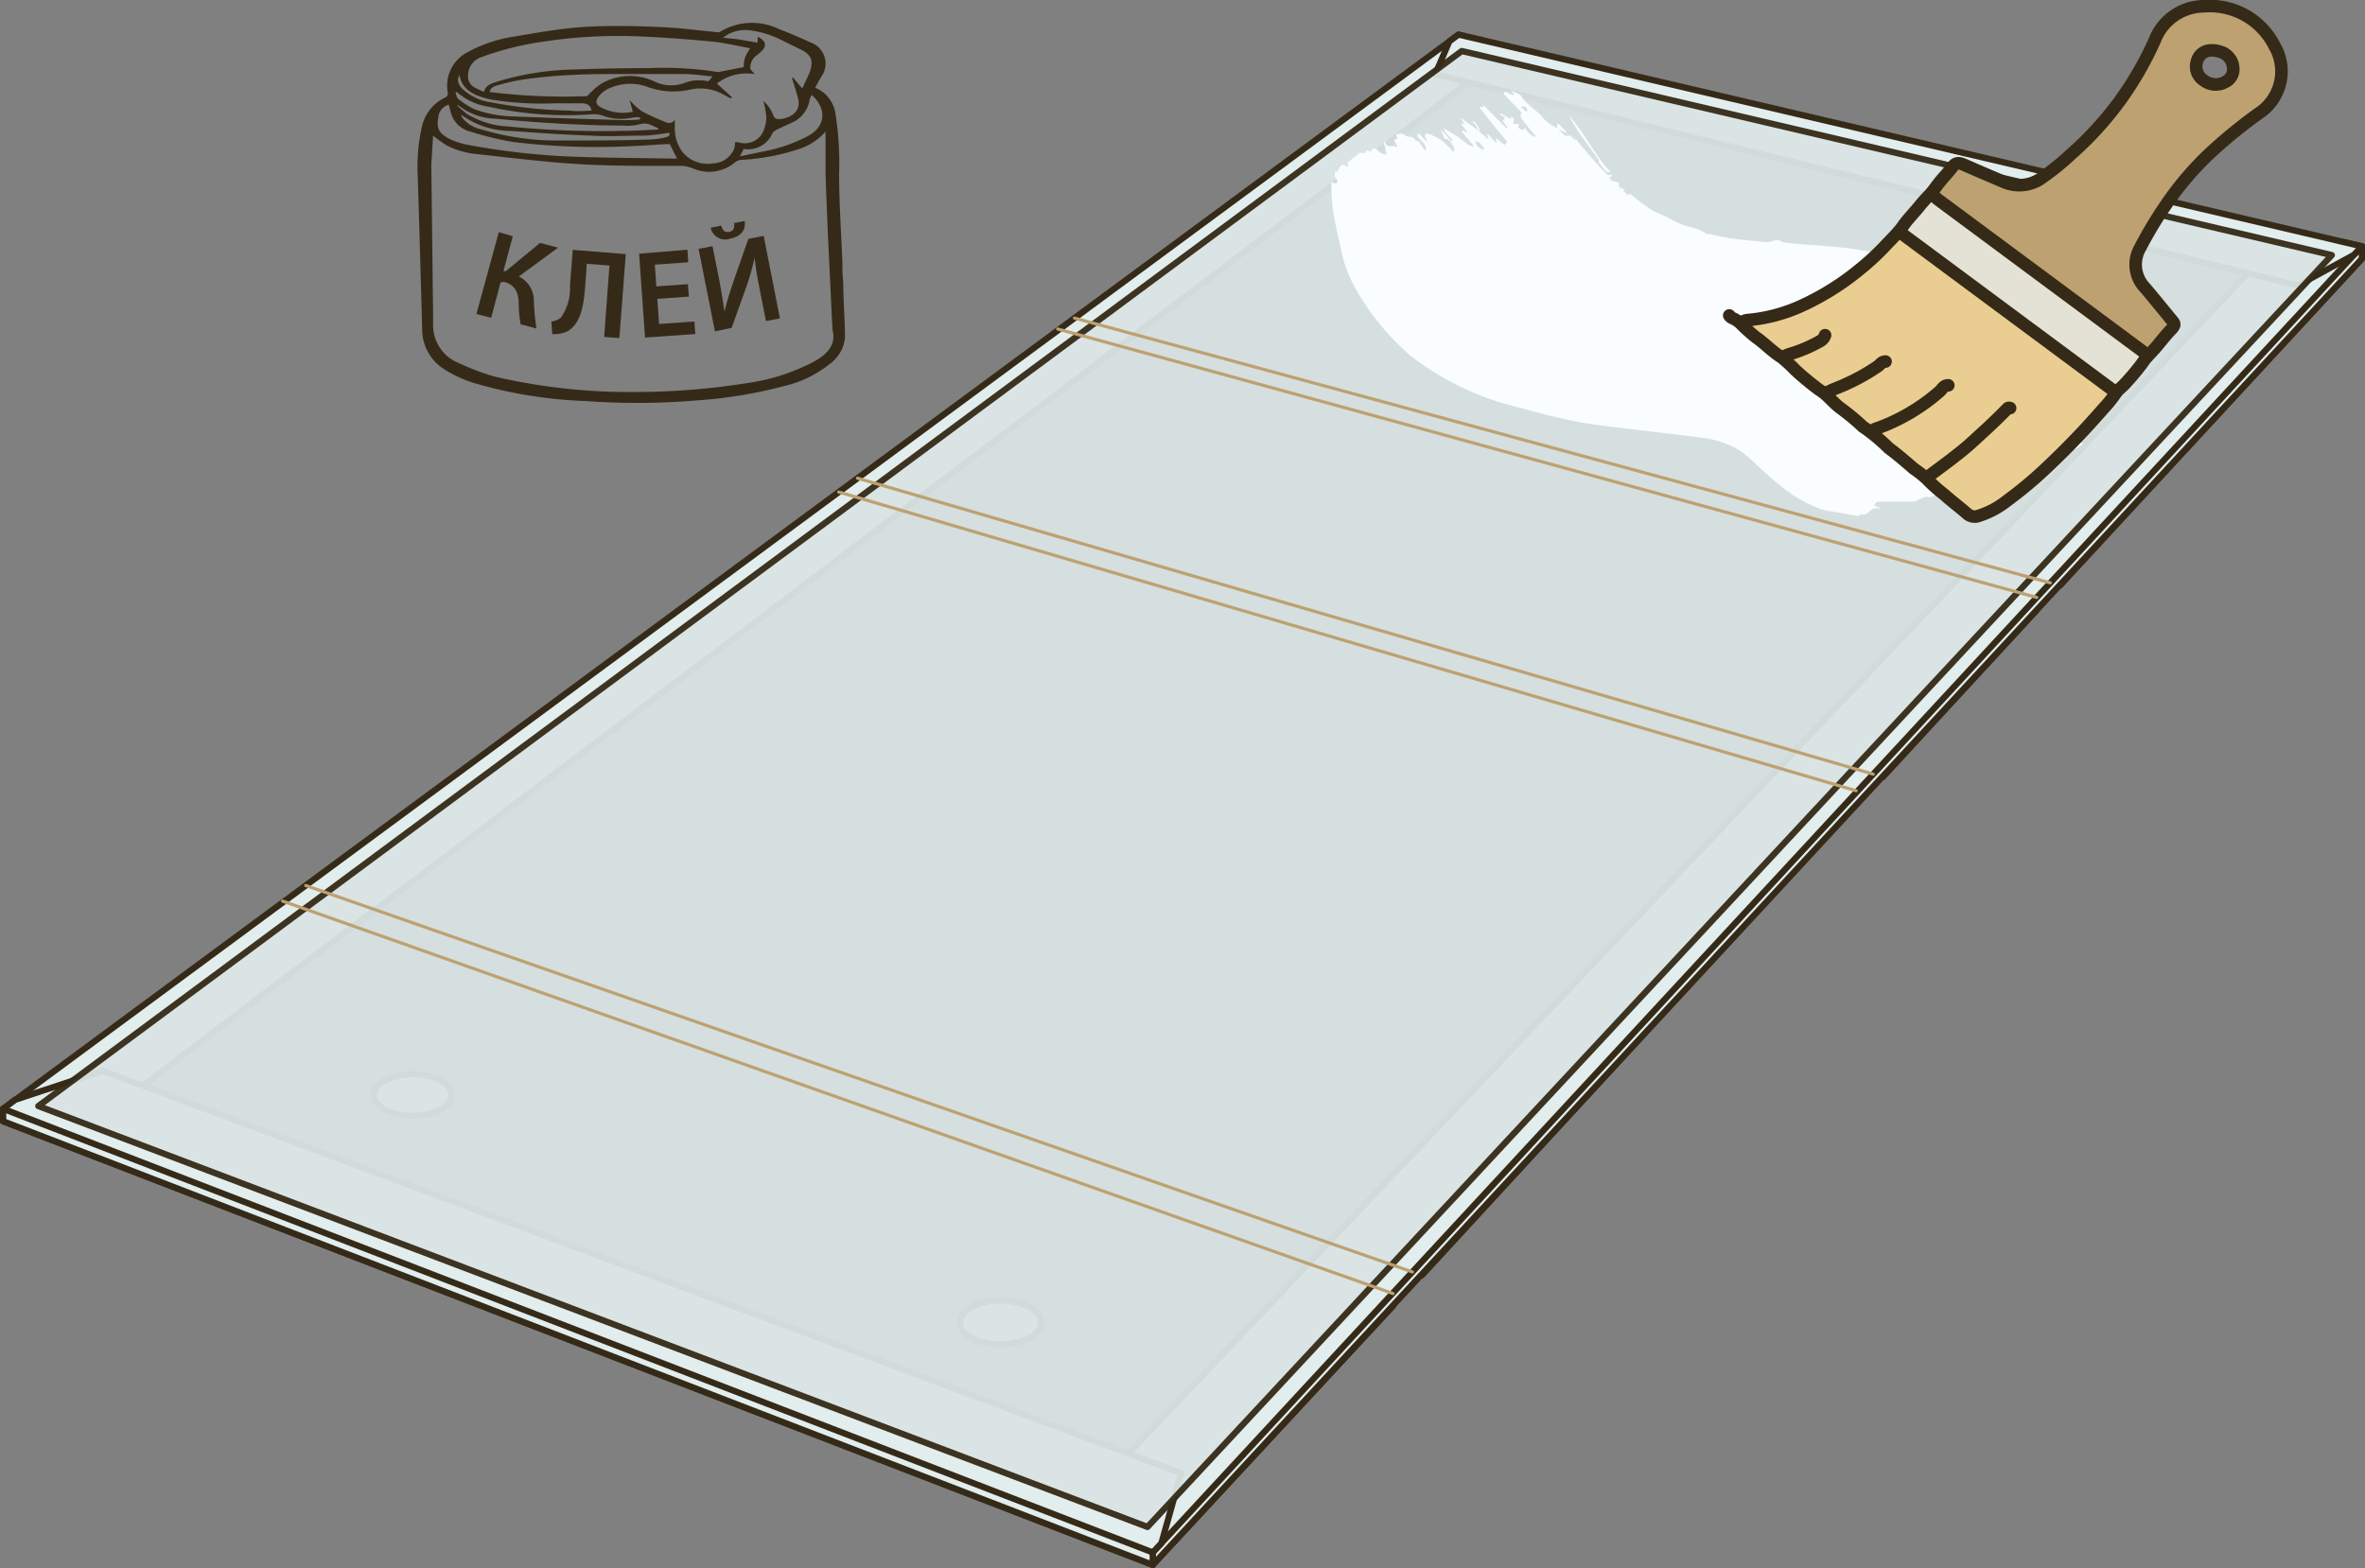 <svg xmlns="http://www.w3.org/2000/svg" viewBox="0 0 188.13 124.77"><rect x="0" y="0" width="188.13" height="124.77" fill="#808080" stroke="none"/><defs><style>.a{isolation:isolate;}.b,.k{fill:#bda171;}.b,.c,.d,.e,.g,.n{stroke:#352a18;}.b,.c,.d,.g,.h,.n{stroke-linecap:round;stroke-linejoin:round;}.b,.c,.d,.e,.g{stroke-width:0.5px;}.c{fill:#e2eded;}.d,.e,.h,.n{fill:none;}.e{stroke-miterlimit:10;}.f{fill:#f7f4e5;}.g{fill:#dae4e4;opacity:0.95;}.h{stroke:#bda171;stroke-width:0.25px;mix-blend-mode:multiply;}.i{fill:#f9fdff;}.j{fill:#352a18;}.l{fill:#e4e2d4;}.m{fill:#eacd90;}</style></defs><g class="a"><polygon class="b" points="91.7 124.52 0.25 89.22 0.25 88.23 91.7 123.53 91.7 124.52"/><polygon class="b" points="91.7 123.53 110.81 102.93 110.81 103.92 91.7 124.52 91.7 123.53"/><polygon class="b" points="113.11 100.48 147.65 62.92 147.65 63.91 113.11 101.48 113.11 100.48"/><polygon class="b" points="149.78 60.84 162.02 47.54 162.02 48.54 149.78 61.83 149.78 60.84"/><polygon class="b" points="163.87 45.6 187.88 19.6 187.88 20.59 163.87 46.59 163.87 45.6"/><polygon class="c" points="187.88 20.59 187.88 19.6 186.42 19.26 180.83 19.6 86.16 119.47 90.13 122.93 91.7 123.53 91.7 124.52 187.88 20.59"/><line class="d" x1="187.88" y1="19.6" x2="91.7" y2="123.53"/><polygon class="c" points="0.25 88.23 1.85 88.85 7.8 89.08 119.17 4.77 116.03 2.75 0.25 88.23"/><polygon class="c" points="91.7 124.52 91.7 123.53 92.39 122.79 93.95 117.22 8.17 85.2 1.21 87.51 0.25 88.23 0.25 89.22 91.7 124.52"/><polygon class="c" points="116.03 2.75 115.29 3.29 114.17 5.91 182.78 22.72 187.25 20.28 187.88 19.6 116.03 2.75"/><line class="e" x1="0.25" y1="88.23" x2="91.7" y2="123.53"/><path class="f" d="M52.15,108c1.7,0,3.09.74,3.09,1.65s-1.39,1.65-3.09,1.65-3.1-.74-3.1-1.65S50.44,108,52.15,108Z" transform="translate(-19.32 -22.53)"/><path class="d" d="M49.05,109.66c0,.91,1.39,1.65,3.1,1.65s3.09-.74,3.09-1.65S53.85,108,52.15,108,49.05,108.75,49.05,109.66Z" transform="translate(-19.32 -22.53)"/><ellipse class="f" cx="79.59" cy="105.23" rx="3.24" ry="1.75"/><ellipse class="d" cx="79.59" cy="105.23" rx="3.24" ry="1.75"/><polygon class="g" points="116.28 4.06 185.49 20.3 91.28 121.5 3.05 88.01 116.28 4.06"/><line class="h" x1="22.48" y1="71.7" x2="110.81" y2="102.93"/><line class="h" x1="112.35" y1="101.21" x2="24.32" y2="70.46"/><line class="h" x1="66.72" y1="39.15" x2="147.65" y2="62.92"/><line class="h" x1="149.01" y1="61.6" x2="68.21" y2="38.05"/><line class="h" x1="84.14" y1="26.18" x2="162.02" y2="47.54"/><line class="h" x1="163.1" y1="46.38" x2="85.47" y2="25.31"/><path class="i" d="M185,57.88l0,0c-.35.19-.63.55-1.09.45l-.06,0c-.27.31-.6.22-.91.11a.37.37,0,0,0-.5.13.57.57,0,0,1-.67.23,7.74,7.74,0,0,0-.84-.14.62.62,0,0,0-.73.38c.47.47.72,1.16,1.46,1.35a2,2,0,0,1-1.25-.49l.17.35a.85.85,0,0,1-.31,0,12.06,12.06,0,0,1-1.44-.46,2.35,2.35,0,0,0-1.38-.18.37.37,0,0,0-.2.09,3.32,3.32,0,0,1-1.15.77,7.85,7.85,0,0,0-.77.38,2.27,2.27,0,0,0-.31.31l.28.28.12.1c-.06,0-.09,0-.12,0l-.21-.07a1.57,1.57,0,0,0-1.45.14c-.29.17-.49.56-1,.46-.19-.05-.43.13-.65.2a1.59,1.59,0,0,1-.53.18c-.88,0-1.77,0-2.65,0-.31,0-.32.13-.38.31L169,63c-.3,0-.54-.12-.85.13s-.45.44-.81.32c0,0-.13.1-.19.15l-.72-.13-1-.18a9.35,9.35,0,0,1-1.3-.26A11,11,0,0,1,161,61.22c-.79-.6-1.51-1.31-2.26-2a8.66,8.66,0,0,0-1.06-.86,7.55,7.55,0,0,0-3-1c-1.09-.16-2.19-.27-3.28-.4l-3.32-.4c-1.11-.14-2.23-.26-3.33-.48-1.39-.27-2.77-.62-4.14-1-.92-.23-1.83-.47-2.71-.78a22.56,22.56,0,0,1-3.51-1.58,20.1,20.1,0,0,1-3-2,20,20,0,0,1-3.9-4.65A11,11,0,0,1,126,42.43c-.22-1-.46-2.08-.64-3.12a14.91,14.91,0,0,1-.13-1.63c0-.21,0-.41,0-.67.14.06.19.11.25.11s.18,0,.21-.07,0-.21,0-.23c-.33-.17-.12-.48-.18-.72l.17.15c.35-.71.37-.72.85-.42l0-.39,1-.78a.32.32,0,0,0,.51-.19l.33.15c.1-.29.22-.35.47-.21.09.06.14.19.24.24s.33.21.46.16,0-.23,0-.36-.1-.4-.15-.6l.08-.09c.16.65.64.29,1,.48l0-.09-.26-.47.29-.14-.14-.24a.53.53,0,0,1,.73,0c.25.2.69,0,.82.42.31,0,.38.25.51.44a2,2,0,0,0,.26.32l.08-.06c0-.49-.49-.7-.71-1.08l.13-.2.6.64.07-.06a1.2,1.2,0,0,1-.15-.24.42.42,0,0,1,0-.27s.16-.07.22-.05a5.79,5.79,0,0,1,1.06.52,8.78,8.78,0,0,1,.92.91l.13-.07a1.07,1.07,0,0,0-.11-.37c-.17-.23-.26-.56-.63-.57,0,0-.07,0-.09-.09l-.27-.61.05,0,.81.89.09-.08c-.23-.31-.63-.5-.69-.94a11.51,11.51,0,0,1,1.12.68c.29.2.56.44.85.65a1.68,1.68,0,0,0,.38.12l0-.08L135.59,33l.08-.09.4.19-.52-.72.06-.05.24.11-.35-.56a3,3,0,0,1,.32.24l1.11.81L137,33l.52.45a1.29,1.29,0,0,1,.16.17l.06-.07-.13-.27.09-.07.63.71,0-.41.68.56.21-.26c-.39-.47-.77-.91-1.13-1.36s-.71-.9-1.11-1.4l.38,0-.1-.22,0,0,1.93,1.94.07-.06-.4-.53.18-.32c-.41-.21-.41-.21-.36-.32l.83.47,0-.25.25.23-.07.4.48,0c-.17.28,0,.44.34.47l.13-.19a1.25,1.25,0,0,0,.88.76,2.4,2.4,0,0,0-.18-.26c-.25-.3-.53-.58-.75-.9s-.4-.41-.26-.75c0,0,0-.11-.08-.15L139,30.08a.64.64,0,0,1-.06-.22c.08,0,.16-.05.22,0s.36.17.54.25l.05-.06-.24-.31c.31.14.69.23.84.47.4.66,1.1,1,1.6,1.57a3.78,3.78,0,0,0,.49.49,7.39,7.39,0,0,0,.66.42s.05,0,.09,0l0-.28.09-.06.64.68-.05.07-.51-.27,0,.08c.27.1.34.59.79.38,0,0,.14.09.2.14l.28.28.06-.06-.37-.51a39.22,39.22,0,0,0,2.88,3.32l.37,0v.08l-.21.08c.1.44.52.3.76.47-.09.34.11.44.48.51l-.14.13.39.36,0-.1a.64.64,0,0,1,.2,0A15.81,15.81,0,0,0,151,39.41a8.55,8.55,0,0,1,1.31.6,5.34,5.34,0,0,0,1.25.53,4.86,4.86,0,0,1,1.52.59.19.19,0,0,0,.13,0c.59.12,1.17.27,1.76.36.81.11,1.62.2,2.44.26a1.84,1.84,0,0,0,1.11-.1.47.47,0,0,1,.31,0c.13,0,.25.16.39.17.53.07,1.07.11,1.6.16.72.05,1.43.09,2.14.16s1.39.13,2.08.24,1.54.28,2.31.41c.58.11,1.18.15,1.75.31,1,.28,2.05.62,3.07.95.8.25,1.61.48,2.38.8a11.27,11.27,0,0,1,2,1,15,15,0,0,1,1.58,1.31,8.3,8.3,0,0,1,1.38,1.46c.06.08.07.18.13.25.34.45.68.9,1,1.33s.94,1,1.41,1.56c.17.19.35.37.5.57a6.49,6.49,0,0,0,.72.92c.26.23.35.64.76.72,0,0,0,.06.07.1l.33,1.08s-.18,0-.19,0a.63.63,0,0,0,0,.25,1.42,1.42,0,0,1-.47-.12c-.28-.19-.39-.06-.48.2l.84.9a7.47,7.47,0,0,0-.93.38C184.54,57.21,184.49,57.4,185,57.88ZM172.09,44.29a.81.81,0,0,0,.63.66c.35.09.77,0,1,.43.07.11.34.09.53.1s.35,0,.52,0,.47.09.78.15A5.92,5.92,0,0,0,172.09,44.29Zm6.14,2.3-.06.14a34.35,34.35,0,0,0,3.14,2.89,2.38,2.38,0,0,0-.48-.52c-.17-.15-.36-.28-.53-.43s-.32-.32-.47-.47l0-.05.35.25.06-.08-.09-.16a6.62,6.62,0,0,0-1.63-1.54C178.5,46.56,178.35,46.6,178.23,46.59ZM137.11,34a1,1,0,0,0-.19-.17,1.53,1.53,0,0,0-.25-.06,1.25,1.25,0,0,0,.1.27,1,1,0,0,0,.21.24,2,2,0,0,0,.32.17s.09-.07.08-.07a2.33,2.33,0,0,0-.17-.26Zm34.44,9.59v-.09l-1-.23A.85.85,0,0,0,171.55,43.63Zm-30.8-12.16.07-.08c-.07-.34-.19-.42-.52-.29Z" transform="translate(-19.32 -22.53)"/><path class="i" d="M136.93,32.9c-.07-.12-.13-.25-.21-.37s-.18-.21-.27-.32l.09-.08c.16.21.33.42.47.64,0,0,0,.14,0,.21Z" transform="translate(-19.32 -22.53)"/><path class="i" d="M144.08,31.67c1.28,1.36,2,3.14,3.35,4.52-.19,0-.31.06-.34,0-.21-.24-.4-.5-.59-.75,0,0,0-.13,0-.17l-1.34-1.86c-.16-.23-.33-.45-.47-.7S144.27,32,144.08,31.67Z" transform="translate(-19.32 -22.53)"/><path class="j" d="M84.17,29.51a2.65,2.65,0,0,1,1.6,2,25.29,25.29,0,0,1,.3,4.83c0,2.36.17,4.72.26,7.08,0,.52,0,1,.07,1.55,0,1.47.13,2.94.14,4.41a2.94,2.94,0,0,1-1.27,2.15,8.91,8.91,0,0,1-3.51,1.7,36,36,0,0,1-6.88,1.15,57,57,0,0,1-9,.06A36.09,36.09,0,0,1,57,53a9.84,9.84,0,0,1-2.2-1,3.77,3.77,0,0,1-1.9-3.3q-.16-6.06-.35-12.13a14.5,14.5,0,0,1,.34-4,3.38,3.38,0,0,1,1.8-2.26.36.36,0,0,0,.24-.45,3,3,0,0,1,1.59-3.18,11.22,11.22,0,0,1,3.75-1.25c1.8-.3,3.6-.63,5.42-.75,2-.13,4-.09,6.07,0,1.51.05,3,.26,4.51.4a.58.58,0,0,0,.3,0,4.89,4.89,0,0,1,4.73-.23c.84.32,1.67.67,2.47,1.05a1.78,1.78,0,0,1,1,2.55C84.6,28.71,84.38,29.1,84.17,29.51Zm1,11.55s-.19-4.73-.18-4.73V33a4.69,4.69,0,0,1-2,1.35,17.31,17.31,0,0,1-4.71.9.89.89,0,0,0-.47.18,3.2,3.2,0,0,1-3.25.55,3.47,3.47,0,0,0-.89-.25c-.38,0-.77,0-1.16,0-2.49,0-5,0-7.47-.16s-5.14-.49-7.7-.77a6.55,6.55,0,0,1-2.52-.72,10.81,10.81,0,0,1-1.05-.76l-.14,2.32.14,11.79c0,.38,0,.7,0,1a3.23,3.23,0,0,0,2.08,3,18,18,0,0,0,2.84,1.07A47.34,47.34,0,0,0,70,53.72,56.52,56.52,0,0,0,78.83,53,16.23,16.23,0,0,0,84,51.34c1.12-.6,1.86-1.37,1.54-2.57ZM73,32.06c0,.26,0,.53,0,.79a3.15,3.15,0,0,0,.62,1.79,2.61,2.61,0,0,0,2.44.89,1.88,1.88,0,0,0,1.66-1.16,1.68,1.68,0,0,0,.07-.52l.25,0A1.64,1.64,0,0,0,80,33.07a3,3,0,0,0,.28-1.2,7.6,7.6,0,0,0-.23-1.3,2.84,2.84,0,0,1,.81,1.21.44.44,0,0,0,.34.23c.82,0,1.79-.48,1.64-1.47a4.85,4.85,0,0,0-.16-.63c-.12-.4-.25-.8-.37-1.2l.1,0,.73.86c.21-.46.4-.86.58-1.27a1.53,1.53,0,0,0,.08-.26c.21-.76,0-1.19-.8-1.58l-1.7-.83a7.35,7.35,0,0,0-2.38-.69,2.79,2.79,0,0,0-2.08.59c.52.06,1,.09,1.39.16s.88.15,1.36.24v-.48c.67.33.76.75.27,1.19a3.79,3.79,0,0,1-.37.31,1.16,1.16,0,0,0-.48,1c0,.15.21.3.34.48a3.82,3.82,0,0,0-3,.75l1.2,1.09-.1.09-.52-.27a3.73,3.73,0,0,0-2.68-.44,6,6,0,0,1-3.52-.24,4,4,0,0,0-2.88.12,2,2,0,0,0-1,.82c-.17.3-.08.52.23.7a3.72,3.72,0,0,0,2.58.37l-.26-.94a5.45,5.45,0,0,0,1,.92,19.87,19.87,0,0,0,1.93.87A.54.54,0,0,0,73,32.06Zm6-5.69c-1-.18-2-.43-3-.53-1.92-.18-3.84-.33-5.76-.41a39.52,39.52,0,0,0-7.61.4,23.89,23.89,0,0,0-5,1.24,1.55,1.55,0,0,0-1.08,1.45,1,1,0,0,0,.58,1,7.44,7.44,0,0,0,.69.32c.11-.49.55-.66,1-.8A22.38,22.38,0,0,1,65,28.06c2-.07,3.91-.11,5.87-.11a27.91,27.91,0,0,1,5.48.3.61.61,0,0,0,.19,0l1.94-.38a2.65,2.65,0,0,1,.1-.74A3.79,3.79,0,0,1,79,26.37ZM72.6,34c-.85,0-1.68.11-2.52.13a55.47,55.47,0,0,1-10-.31A25.51,25.51,0,0,1,56.73,33a2.13,2.13,0,0,1-1.5-1.36c-.08-.26-.14-.52-.21-.78a1.13,1.13,0,0,0-.83,1c-.16.85,0,1.29,1,1.78a6.23,6.23,0,0,0,1.43.43,57.82,57.82,0,0,0,8.63.94c2.6.08,5.2.1,7.8.14h.13ZM76,28.61c-.8-.07-1.52-.18-2.23-.19-1.62,0-3.24,0-4.87,0-1.47,0-2.94,0-4.41.09-1.18.06-2.35.18-3.51.34a16.7,16.7,0,0,0-2.12.48c-.27.07-.54.2-.59.52a47.58,47.58,0,0,0,7.76.33,6.34,6.34,0,0,1,1.13-1,4.59,4.59,0,0,1,4.22-.17,3,3,0,0,0,2.27.16A3.41,3.41,0,0,1,75.67,29Zm7.89,1.44c-.06.16-.12.28-.16.39a2.43,2.43,0,0,1-1.17,1.73c-.48.24-1,.45-1.47.69a.81.81,0,0,0-.34.29,2.08,2.08,0,0,1-2.27,1.23l-.3.59L80,34.59a12.36,12.36,0,0,0,3.65-1.27C85.05,32.54,85.08,31.09,83.84,30.05Zm-28.11.82-.09.06a9.72,9.72,0,0,0,.76.66,6.87,6.87,0,0,0,3.29,1,73.61,73.61,0,0,0,9.16.35c.93,0,1.86-.07,2.78-.1v-.11c-.48-.18-.87-.52-1.52-.3a3.82,3.82,0,0,1-1.27.09c-1.6,0-3.2-.06-4.79-.14-1.76-.1-3.53-.22-5.28-.4A5,5,0,0,1,55.73,30.87ZM72.56,33.1c-.67.08-1.3.2-1.94.22-1.43,0-2.87.09-4.3,0-2.1-.07-4.19-.21-6.29-.37A6.68,6.68,0,0,1,56,31.65a.79.79,0,0,0,.12.28,2.63,2.63,0,0,0,1.51.9,20.64,20.64,0,0,0,6,.88c2.48,0,4.95,0,7.43-.08a6.3,6.3,0,0,0,1.22-.18C72.47,33.41,72.65,33.3,72.56,33.1Zm-6.18-1.77c-.11-.52-.47-.59-.91-.58-.64,0-1.29,0-1.93,0a25.29,25.29,0,0,1-5.15-.3c-1.23-.27-2.32-.7-2.51-1.94,0,0,0,0,0,0-.26.39-.09.74.19,1.06a4.14,4.14,0,0,0,2.36,1.11,36.75,36.75,0,0,0,6.28.65C65.24,31.41,65.81,31.35,66.38,31.33ZM55.67,29.86l-.12,0c.07.18.08.42.22.54a6.41,6.41,0,0,0,1.29.82,9.8,9.8,0,0,0,3.28.58c2.85.12,5.71.2,8.56.29.44,0,.89,0,1.33-.06v-.16a2.91,2.91,0,0,0-.51,0,4.12,4.12,0,0,1-2.36-.11,2.29,2.29,0,0,0-1-.13,28.75,28.75,0,0,1-8.13-.6A5,5,0,0,1,55.67,29.86Z" transform="translate(-19.32 -22.53)"/><path class="j" d="M60.11,41.33l-.74,2.77.19,0,2.72-2.24,1.43.38-3.12,2.29a2.15,2.15,0,0,1,1.2,2,20.72,20.72,0,0,0,.2,2.14l-1.26-.34a10.59,10.59,0,0,1-.15-1.61c0-.85-.24-1.51-1.16-1.76L59.14,45l-.75,2.82-1.17-.31L59,41Z" transform="translate(-19.32 -22.53)"/><path class="j" d="M69.1,42.75l-.51,6.68-1.21-.09.42-5.68L66,43.52l-.13,1.79c-.12,1.6-.38,3-1.41,3.58a2.35,2.35,0,0,1-1.21.22l-.07-1a1.42,1.42,0,0,0,.75-.3,4,4,0,0,0,.73-2.52l.22-2.88Z" transform="translate(-19.32 -22.53)"/><path class="j" d="M74.12,46.13l-2.51.18.14,2,2.81-.2.07,1-4,.28-.47-6.67L74,42.4l.07,1-2.66.19.12,1.73,2.51-.18Z" transform="translate(-19.32 -22.53)"/><path class="j" d="M76,42.12l.46,2.31c.2,1,.36,2,.49,2.9h0c.19-.81.47-1.68.75-2.51l1.15-3.28,1.22-.24,1.29,6.56-1.11.22-.46-2.33c-.2-1-.36-1.87-.44-2.73h0a19.81,19.81,0,0,1-.72,2.5l-1.11,3.1-1.33.27-1.3-6.56Zm.7-1.64c.08.34.24.57.62.5s.43-.34.4-.7l.84-.17c.1.76-.32,1.24-1.16,1.41a1.18,1.18,0,0,1-1.55-.87Z" transform="translate(-19.32 -22.53)"/><path class="k" d="M200.26,26.17a4,4,0,0,1-1,5.22A38.71,38.71,0,0,0,194.82,35a25,25,0,0,0-3.32,4,32,32,0,0,0-1.87,3.21,2.67,2.67,0,0,0,.39,3.23c.7.82,1.37,1.66,2.06,2.49.24.29.28.53,0,.81s-.77.89-1.15,1.34c-.22.27-.47.51-.7.77l-.12-.1L173.47,38.37c-.16-.12-.31-.27-.47-.4l-.17,0a6.75,6.75,0,0,0,.47-.59c.41-.57.92-1.07,1.35-1.63.23-.31.5-.27.82-.14,1,.45,2.06.91,3.09,1.33a3.09,3.09,0,0,0,3-.16,20.57,20.57,0,0,0,2.49-2A26.2,26.2,0,0,0,188,30.48a26.76,26.76,0,0,0,2.76-4.74,4.21,4.21,0,0,1,3.91-2.7A5.75,5.75,0,0,1,200.26,26.17Zm-3.94,2.89a1.12,1.12,0,0,0,.64-1.18,1.4,1.4,0,0,0-.7-1.09l0,0c-1.13-.49-2-.16-2.19.82a1.31,1.31,0,0,0,.59,1.35A1.54,1.54,0,0,0,196.32,29.06Z" transform="translate(-19.32 -22.53)"/><path class="l" d="M173.47,38.37l16.65,12.35.12.1a4.18,4.18,0,0,0-.45.57A19.72,19.72,0,0,1,188.47,53c-.25.29-.59.52-.78.8l-.1-.06L170.44,41l-.12-.09a5,5,0,0,0,.4-.51c.37-.54.86-1,1.27-1.52.26-.33.55-.63.84-.94l.17,0C173.16,38.1,173.31,38.25,173.47,38.37Z" transform="translate(-19.32 -22.53)"/><path class="m" d="M187.59,53.71l.1.06s0,0,0,0a9.87,9.87,0,0,1-1,1.24,63.63,63.63,0,0,1-4.56,4.74A31.77,31.77,0,0,1,179,62.36a6.9,6.9,0,0,1-2.22,1.2.92.92,0,0,1-.92-.11c-.62-.52-1.25-1-1.85-1.55a13.23,13.23,0,0,1-1.42-1.29,8.69,8.69,0,0,0-1-.79c-.67-.55-1.33-1.13-2-1.64a14.57,14.57,0,0,0-2.05-1.7.19.19,0,0,1-.07-.06A18,18,0,0,0,165.68,55c-.61-.44-1-1-1.69-1.46a23.25,23.25,0,0,1-1.9-1.57A12.27,12.27,0,0,0,161,51c-.76-.47-1.35-1.12-2.06-1.61a13.81,13.81,0,0,1-1.18-1.11l0-.06a.91.91,0,0,1,.5-.22,13,13,0,0,0,4.33-1.22,21.09,21.09,0,0,0,4.73-3,19.41,19.41,0,0,0,1.76-1.63c.39-.42.81-.82,1.18-1.26l.12.09Z" transform="translate(-19.32 -22.53)"/><path class="n" d="M156.88,47.63c.1.18.3.22.47.32a2.53,2.53,0,0,1,.42.31A13.81,13.81,0,0,0,159,49.37c.71.49,1.3,1.14,2.06,1.61a12.27,12.27,0,0,1,1.08,1,23.25,23.25,0,0,0,1.9,1.57c.67.41,1.08,1,1.69,1.46a18,18,0,0,1,1.72,1.42.19.19,0,0,0,.07.06,14.57,14.57,0,0,1,2.05,1.7c.7.51,1.36,1.09,2,1.64a8.69,8.69,0,0,1,1,.79A13.23,13.23,0,0,0,174,61.9c.6.54,1.23,1,1.85,1.55a.92.92,0,0,0,.92.11,6.9,6.9,0,0,0,2.22-1.2,31.77,31.77,0,0,0,3.08-2.57,63.63,63.63,0,0,0,4.56-4.74,9.87,9.87,0,0,0,1-1.24s0,0,0,0c.19-.28.53-.51.78-.8a19.72,19.72,0,0,0,1.32-1.58,4.18,4.18,0,0,1,.45-.57c.23-.26.48-.5.7-.77.38-.45.74-.92,1.15-1.34s.23-.52,0-.81c-.69-.83-1.36-1.67-2.06-2.49a2.67,2.67,0,0,1-.39-3.23A32,32,0,0,1,191.5,39a25,25,0,0,1,3.32-4,38.71,38.71,0,0,1,4.42-3.62,4,4,0,0,0,1-5.22,5.75,5.75,0,0,0-5.6-3.13,4.21,4.21,0,0,0-3.91,2.7A26.76,26.76,0,0,1,188,30.48a26.2,26.2,0,0,1-3.92,4.31,20.57,20.57,0,0,1-2.49,2,3.09,3.09,0,0,1-3,.16c-1-.42-2.06-.88-3.09-1.33-.32-.13-.59-.17-.82.14-.43.56-.94,1.06-1.35,1.63a6.75,6.75,0,0,1-.47.59c-.29.31-.58.61-.84.94-.41.51-.9,1-1.27,1.52a5,5,0,0,1-.4.51c-.37.44-.79.84-1.18,1.26a19.41,19.41,0,0,1-1.76,1.63,21.09,21.09,0,0,1-4.73,3A13,13,0,0,1,158.32,48a.91.91,0,0,0-.5.22" transform="translate(-19.32 -22.53)"/><path class="n" d="M173,38c.16.13.31.28.47.4l16.65,12.35" transform="translate(-19.32 -22.53)"/><path class="n" d="M170.44,41l17.15,12.72" transform="translate(-19.32 -22.53)"/><path class="n" d="M179.22,55c-.18-.07-.23.06-.32.15-.89.91-1.84,1.78-2.79,2.64s-2.3,1.83-3.48,2.71" transform="translate(-19.32 -22.53)"/><path class="n" d="M174.3,53.19c-.37,0-.48.3-.68.48a15.48,15.48,0,0,1-5,2.95.7.7,0,0,0-.41.27" transform="translate(-19.32 -22.53)"/><path class="n" d="M169.31,51.3c-.32,0-.43.26-.65.4a16.59,16.59,0,0,1-3.37,1.76,7.75,7.75,0,0,0-.71.34" transform="translate(-19.32 -22.53)"/><path class="n" d="M164.5,49.2a.84.84,0,0,1-.42.49,11.29,11.29,0,0,1-2.36,1,2.43,2.43,0,0,0-.59.27" transform="translate(-19.32 -22.53)"/><path class="n" d="M196.23,26.76c-1.13-.49-2-.16-2.19.82a1.31,1.31,0,0,0,.59,1.35,1.54,1.54,0,0,0,1.69.13,1.12,1.12,0,0,0,.64-1.18,1.4,1.4,0,0,0-.7-1.09" transform="translate(-19.32 -22.53)"/></g></svg>